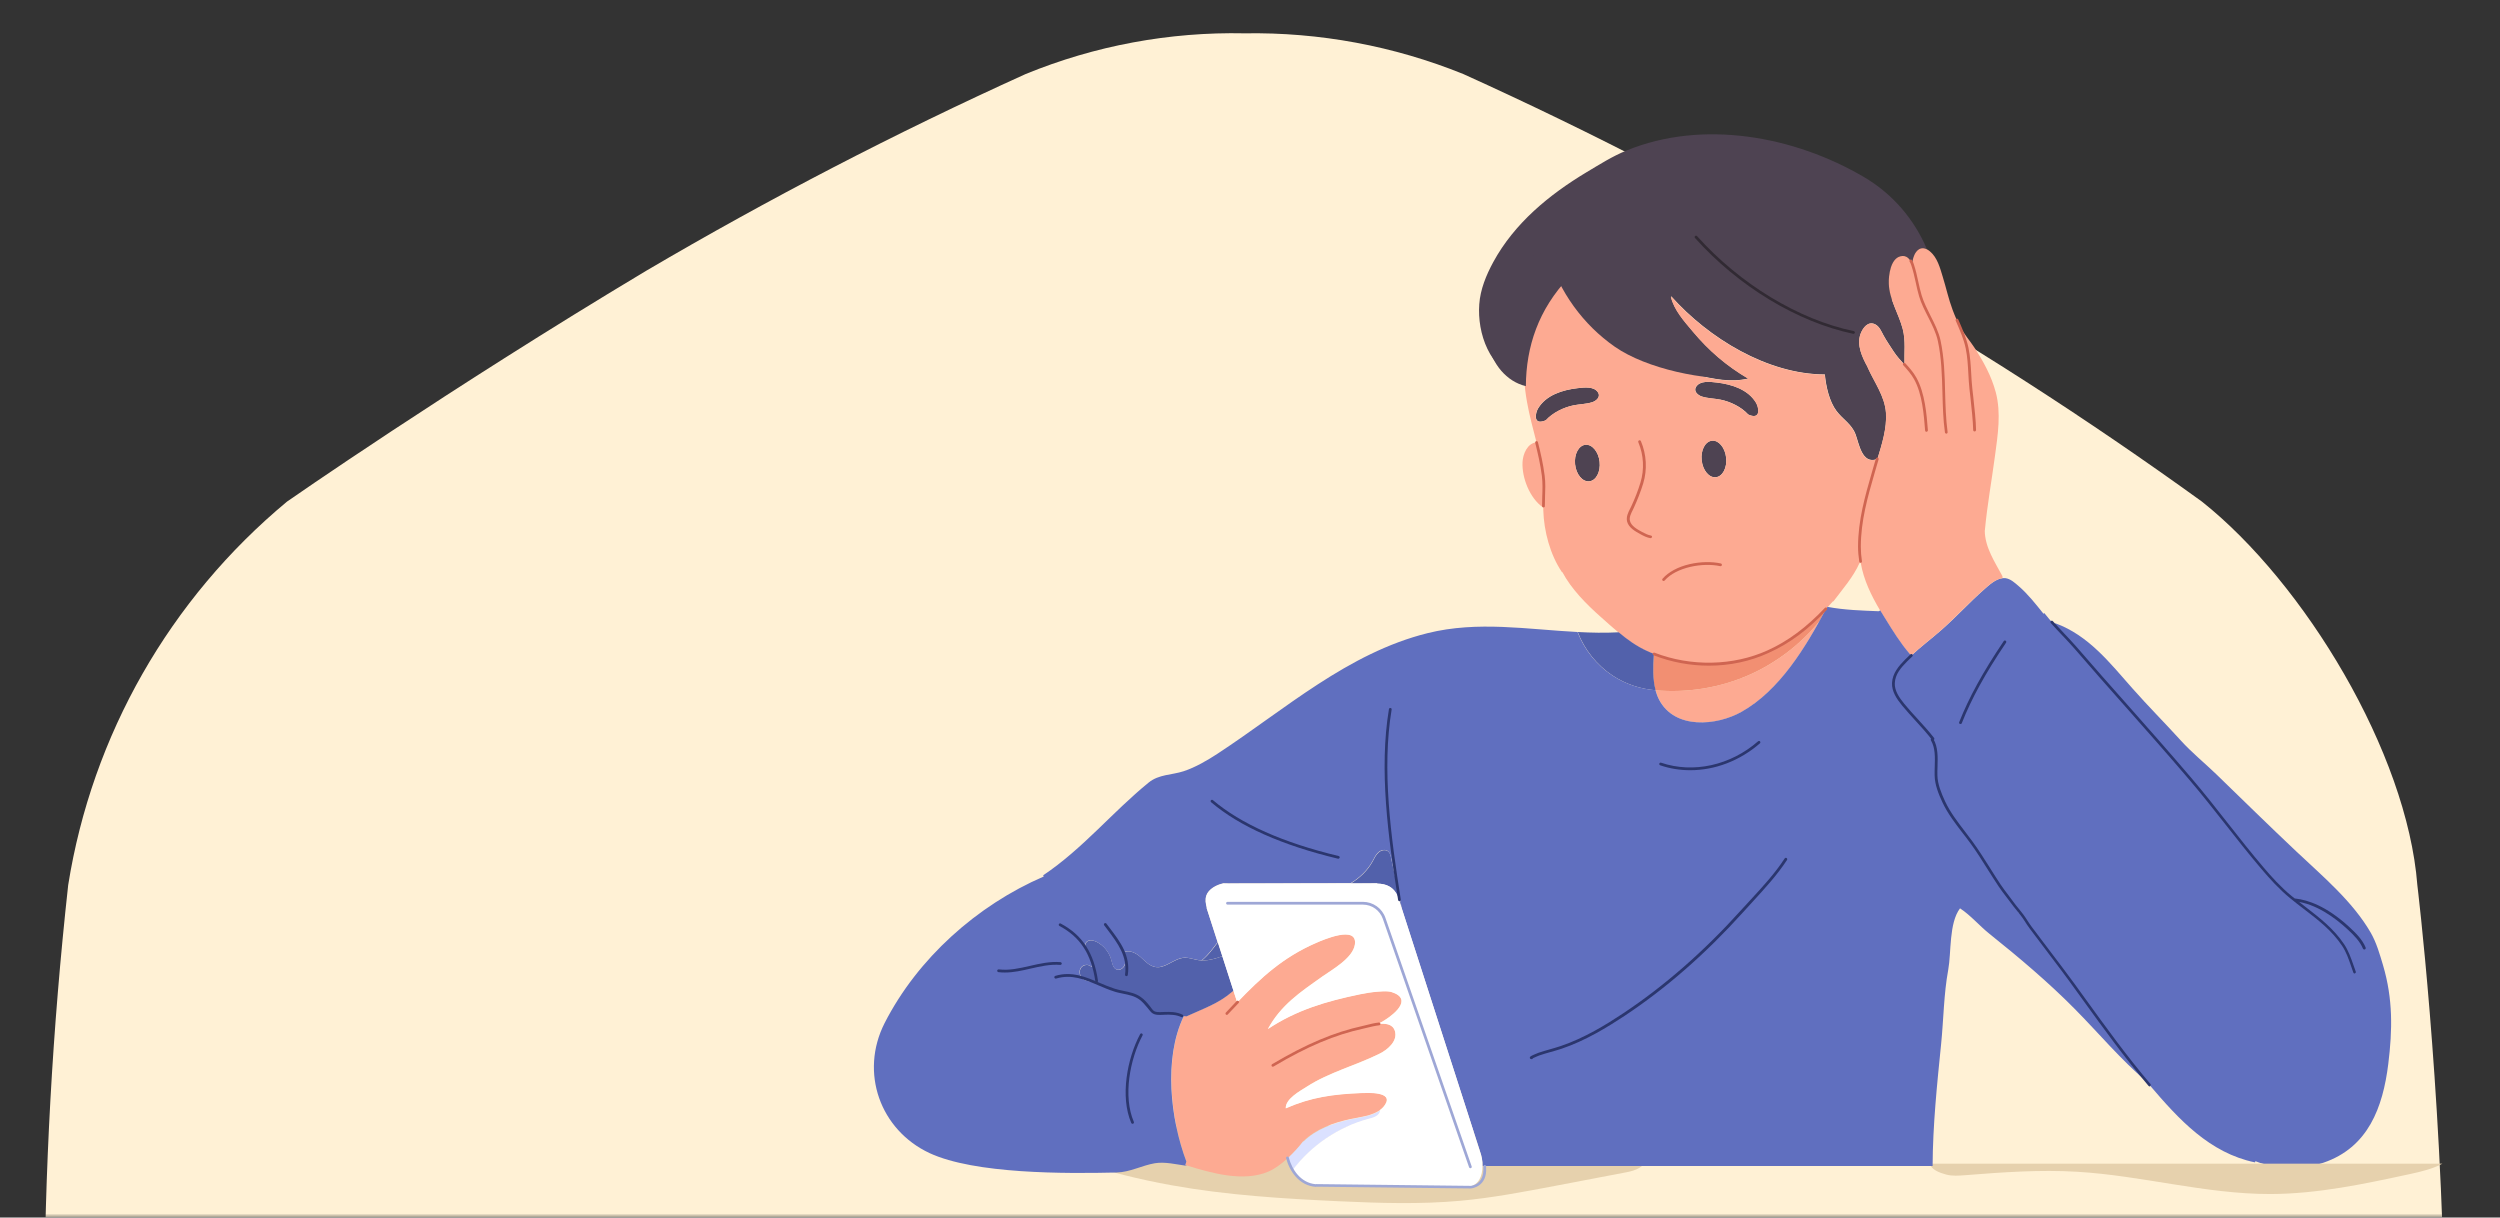 <svg width="308" height="150" viewBox="0 0 308 150" fill="none" xmlns="http://www.w3.org/2000/svg">
<rect x="0" y="0" width="308" height="150" fill="#333333" stroke="none"/>
<g clip-path="url(#clip0_103_1978)">
<mask id="mask0_103_1978" style="mask-type:alpha" maskUnits="userSpaceOnUse" x="-55" y="0" width="468" height="150">
<path d="M412.938 0H-54.513V150H412.938V0Z" fill="#F0F4F9"/>
</mask>
<g mask="url(#mask0_103_1978)">
<path d="M297.816 109.035C296.553 92.731 283.914 71.829 271.276 61.796C257.063 51.528 242.297 42.038 227.041 33.369C211.902 24.464 196.293 16.37 180.28 9.122C171.727 5.66 162.555 3.953 153.319 4.106C144.079 3.913 134.899 5.621 126.358 9.122C110.347 16.375 94.739 24.469 79.596 33.369C55.162 48 35.362 61.796 35.362 61.796C20.918 73.792 11.34 90.573 8.401 109.035C6.462 126.667 5.478 144.39 5.452 162.127C5.497 179.862 6.481 197.584 8.401 215.217C10.086 231.522 22.724 252.424 35.362 262.456C35.362 262.456 55.162 277.088 79.596 291.301C94.736 300.207 110.345 308.3 126.358 315.548C134.919 318.968 144.091 320.632 153.319 320.44C162.559 320.632 171.739 318.925 180.28 315.423C196.29 308.17 211.899 300.076 227.041 291.176C251.476 276.546 271.276 262.331 271.276 262.331C285.719 250.335 295.297 233.554 298.237 215.092C300.176 197.46 301.16 179.738 301.186 162.001C300.765 133.281 297.816 109.035 297.816 109.035Z" fill="#FFF1D5"/>
<path d="M132.842 143.161C136.597 144.361 140.42 145.321 144.3 146.018C151.125 147.252 158.063 147.675 164.99 147.996C169.954 148.223 174.931 148.384 179.883 147.938C183.797 147.584 187.677 146.841 191.535 146.11C194.513 145.538 197.48 144.978 200.459 144.406C201.464 144.213 202.708 143.767 202.753 142.739C202.81 141.584 201.326 141.093 200.174 140.967C182.816 139.081 165.332 138.396 147.883 138.648C144.128 138.704 139.974 138.956 137.292 141.584L132.842 143.161Z" fill="#E6D1AD"/>
<path d="M196.889 48.358C197.219 48.895 196.671 49.398 196.146 49.558C195.415 49.787 194.617 49.787 193.875 49.935C192.631 50.187 191.296 50.861 190.474 51.752C190.361 51.821 190.235 51.867 190.098 51.901C188.9 52.232 189.161 50.849 189.516 50.289C190.497 48.678 192.495 48.038 194.377 47.821C195.188 47.73 196.397 47.57 196.889 48.358Z" fill="#4E4352"/>
<path d="M280.414 143.686H284.111C283.644 143.72 283.187 143.744 282.708 143.756C281.954 143.767 281.179 143.767 280.414 143.686Z" fill="#916060"/>
<path d="M277.869 143.058L277.812 143.206C272.208 142.042 268.43 137.905 264.837 133.688C264.722 133.551 264.597 133.413 264.482 133.265C261.229 129.402 258.354 125.311 255.398 121.22C253.265 118.283 250.982 115.461 248.939 112.455L248.767 112.512C248.107 111.29 247.124 110.25 246.359 109.084C245.185 107.336 244.146 105.507 242.902 103.793C241.738 102.182 240.345 100.639 239.502 98.822C239.033 97.817 238.554 96.674 238.531 95.554C238.497 94.137 238.805 92.4 238.064 91.12L238.154 91.006C237.024 89.555 235.667 88.252 234.503 86.823C233.898 86.081 233.235 85.155 233.293 84.149C233.35 83.007 234.103 82.149 234.856 81.372C235.061 81.167 235.267 80.961 235.473 80.767C236.637 79.67 237.903 78.733 239.102 77.681C240.961 76.07 242.605 74.242 244.443 72.619C245.025 72.105 245.881 71.305 246.737 71.225C246.839 71.213 246.941 71.213 247.045 71.225C247.695 71.305 248.232 71.808 248.71 72.219C249.84 73.19 250.823 74.447 251.758 75.613L251.861 75.533C252.237 76.013 252.637 76.481 253.059 76.939L253.229 76.79C257.304 78.275 259.929 81.658 262.737 84.835C264.654 87.006 266.719 89.075 268.67 91.223C270.017 92.709 271.581 93.977 273.019 95.36C276.317 98.559 279.592 101.771 282.936 104.925C286.131 107.941 289.851 111.05 292.077 114.912C292.796 116.169 293.184 117.563 293.595 118.935C294.816 123.094 294.759 126.854 294.234 131.094C293.572 136.418 291.769 141.379 286.222 143.253C285.527 143.493 284.842 143.607 284.145 143.665H280.448H280.437C279.535 143.584 278.679 143.401 277.869 143.058Z" fill="#606FBF"/>
<path d="M160.539 140.613C160.036 141.275 159.363 142.03 158.632 142.692C157.88 143.389 157.046 144.007 156.271 144.338C153.178 145.664 149.252 144.521 146.194 143.584C146.148 143.572 146.09 143.55 146.034 143.538L146.171 143.092C144.185 137.79 143.363 130.328 145.863 125.163L146.16 125.197C148.237 124.237 150.142 123.62 151.854 122.111L151.968 122.077L152.425 123.483C155.334 120.443 158.063 117.929 162.125 116.158C162.969 115.792 167.305 113.884 166.918 116.375C166.655 118.032 164.134 119.437 162.913 120.295C160.151 122.249 157.8 123.826 156.202 126.763C159.705 124.431 163.357 123.346 167.568 122.477C168.288 122.329 169.019 122.214 169.748 122.157C170.193 122.123 170.627 122.089 171.072 122.134C171.346 122.157 171.631 122.26 171.882 122.374C174.062 123.403 171.106 125.425 170.182 125.917C170.034 125.997 169.896 126.077 169.748 126.145C170.65 126.031 171.552 126.123 171.837 126.957C172.27 128.225 170.935 129.334 169.943 129.814C167.021 131.265 163.757 132.088 160.996 133.87C160.197 134.385 158.358 135.356 158.405 136.533C161.531 135.15 164.281 134.785 167.74 134.647C168.458 134.625 171.699 134.442 170.65 136.076C169.771 137.448 167.74 137.561 166.336 137.87C164.27 138.327 162.079 139.081 160.55 140.613H160.539Z" fill="#FDAA92"/>
<path d="M187.768 41.319C187.677 43.17 187.643 44.919 187.768 46.69L187.301 46.724C183.512 45.513 181.983 41.056 182.245 37.491C182.37 35.662 183.101 33.891 183.969 32.291C186.581 27.491 190.861 23.983 195.483 21.206C197.093 20.246 198.644 19.252 200.391 18.544C209.805 14.681 221.069 16.773 229.64 21.812C233.178 23.892 235.826 27 237.4 30.703C236.281 30.131 235.608 31.491 235.597 32.588C235.357 31.914 234.913 31.377 234.159 31.56C232.915 31.845 232.675 33.937 232.709 34.919C232.766 36.919 233.93 38.633 234.422 40.53C234.798 41.97 234.593 43.456 234.639 44.93C234.159 44.404 233.669 43.879 233.28 43.273C232.87 42.633 232.435 42.016 232.071 41.353C231.797 40.862 231.558 40.222 231.033 39.959C230.142 39.513 229.515 40.382 229.228 41.125C228.716 42.507 229.434 44.027 230.107 45.238L230.097 45.25C230.906 47.078 232.218 48.804 232.356 50.861C232.481 52.769 231.866 54.712 231.305 56.54C231.284 56.552 231.26 56.552 231.237 56.563C229.389 57.226 229.035 54.62 228.602 53.489C228.122 52.232 227.038 51.661 226.262 50.632C225.372 49.444 224.972 47.627 224.824 46.13C217.76 46.118 210.479 41.639 205.914 36.519L205.868 36.565C206.244 38.176 207.523 39.593 208.55 40.816C210.559 43.216 212.727 45.067 215.386 46.633C213.297 47.136 211.037 46.713 209.03 46.141C202.98 44.416 198.771 39.982 195.586 34.725C194.399 32.771 193.12 30.703 192.676 28.417L192.516 28.451C192.253 29.777 192.06 31.102 191.695 32.405C190.805 35.491 189.252 38.428 187.815 41.296H187.768V41.319Z" fill="#4E4352"/>
<path d="M212.659 56.38C212.796 57.626 212.226 58.712 211.393 58.791C210.559 58.883 209.784 57.946 209.646 56.7C209.51 55.455 210.081 54.38 210.914 54.289C211.735 54.209 212.523 55.146 212.659 56.38Z" fill="#4E4352"/>
<path d="M231.296 56.552C231.843 54.723 232.471 52.769 232.346 50.872C232.208 48.815 230.896 47.09 230.086 45.261L230.097 45.25C229.424 44.039 228.705 42.519 229.218 41.136C229.492 40.393 230.131 39.525 231.022 39.97C231.558 40.245 231.798 40.873 232.061 41.364C232.426 42.027 232.87 42.656 233.27 43.284C233.658 43.89 234.149 44.416 234.628 44.941C234.582 43.467 234.788 41.982 234.412 40.542C233.921 38.645 232.756 36.919 232.7 34.931C232.664 33.948 232.904 31.857 234.149 31.571C234.902 31.388 235.347 31.925 235.586 32.6C235.597 31.503 236.272 30.143 237.389 30.714C237.515 30.783 237.652 30.863 237.778 30.977C238.679 31.731 239.01 32.999 239.341 34.085C239.763 35.445 240.061 36.839 240.562 38.176C240.836 38.919 241.178 39.65 241.486 40.382L241.556 40.347C242.012 41.216 242.696 41.982 243.233 42.804C244.363 44.541 245.344 46.324 245.88 48.335C246.553 50.872 246.132 53.558 245.789 56.117C245.378 59.203 244.82 62.266 244.533 65.362H244.522C244.546 67.454 245.767 69.236 246.702 70.985L246.714 71.236C245.858 71.316 245.002 72.116 244.419 72.63C242.571 74.242 240.927 76.07 239.079 77.693C237.88 78.744 236.614 79.692 235.45 80.778L235.289 80.607C234.115 79.247 233.167 77.704 232.22 76.173C232.025 75.853 231.832 75.544 231.638 75.224C230.53 73.35 229.606 71.453 229.241 69.339C229.127 68.699 229.071 68.025 229.071 67.339C229.082 63.843 230.052 60.757 231.01 57.443C231.114 57.146 231.205 56.849 231.296 56.552Z" fill="#FDAA92"/>
<path d="M197.07 56.883C197.208 58.129 196.637 59.214 195.804 59.294C194.97 59.386 194.182 58.449 194.046 57.203C193.921 55.958 194.479 54.883 195.313 54.792C196.146 54.712 196.934 55.649 197.07 56.883Z" fill="#4E4352"/>
<path d="M190.143 58.62C190.304 59.9 190.155 61.226 190.166 62.506H190.086C188.454 61.363 187.484 58.849 187.575 56.94C187.622 55.958 188.157 54.598 189.299 54.495C189.652 55.866 189.96 57.237 190.143 58.62Z" fill="#FDAA92"/>
<path d="M216.335 49.592C216.677 50.152 216.951 51.535 215.753 51.204C215.626 51.169 215.49 51.123 215.375 51.055C214.554 50.152 213.23 49.489 211.975 49.238C211.222 49.089 210.423 49.089 209.703 48.861C209.179 48.701 208.62 48.198 208.962 47.661C209.453 46.873 210.663 47.032 211.485 47.124C213.356 47.341 215.341 47.981 216.335 49.592Z" fill="#4E4352"/>
<path d="M211.461 47.124C210.639 47.033 209.429 46.873 208.939 47.661C208.607 48.198 209.155 48.701 209.681 48.861C210.412 49.078 211.21 49.09 211.952 49.238C213.196 49.489 214.532 50.164 215.352 51.055C215.467 51.124 215.592 51.169 215.73 51.204C216.928 51.524 216.664 50.152 216.312 49.592C215.341 47.981 213.356 47.341 211.461 47.124ZM189.299 54.506C188.876 52.838 188.42 51.192 188.123 49.501C187.952 48.541 187.838 47.604 187.77 46.69C187.644 44.907 187.678 43.17 187.77 41.319H187.793C189.231 38.45 190.782 35.514 191.673 32.428C192.049 31.125 192.243 29.8 192.495 28.474L192.654 28.44C193.098 30.714 194.366 32.794 195.564 34.748C198.747 39.993 202.959 44.438 209.008 46.164C211.028 46.747 213.287 47.158 215.364 46.655C212.705 45.09 210.537 43.239 208.528 40.839C207.501 39.616 206.222 38.199 205.846 36.588L205.893 36.542C210.457 41.662 217.738 46.141 224.802 46.153C224.951 47.661 225.35 49.467 226.24 50.655C227.017 51.695 228.1 52.255 228.58 53.512C229.002 54.632 229.367 57.237 231.215 56.586C231.239 56.575 231.262 56.575 231.284 56.563C231.192 56.86 231.101 57.157 231.022 57.454C230.075 60.769 229.094 63.865 229.081 67.351C229.081 68.036 229.139 68.711 229.253 69.35L229.081 69.385C228.351 71.053 226.97 72.63 225.864 74.104L225.83 74.07C225.613 74.31 225.395 74.561 225.167 74.802C225.076 74.893 224.985 74.996 224.893 75.087C222.85 77.236 220.602 79.052 217.83 80.309C213.447 82.287 208.278 82.332 203.814 80.607C203.506 80.492 203.211 80.367 202.914 80.23C201.601 79.635 200.471 78.824 199.399 77.921C198.656 77.304 197.938 76.653 197.207 76.001C195.449 74.447 193.589 72.573 192.482 70.482L192.437 70.493C190.976 68.345 190.212 65.454 190.132 62.848C190.132 62.734 190.132 62.62 190.132 62.505C190.132 61.214 190.28 59.889 190.108 58.62C189.961 57.237 189.652 55.866 189.299 54.506ZM190.463 51.752C191.284 50.849 192.608 50.187 193.863 49.935C194.617 49.787 195.415 49.787 196.135 49.558C196.659 49.398 197.218 48.895 196.876 48.358C196.386 47.57 195.175 47.73 194.355 47.821C192.459 48.038 190.474 48.678 189.492 50.289C189.15 50.861 188.876 52.232 190.074 51.901C190.223 51.866 190.348 51.821 190.463 51.752ZM211.393 58.803C212.226 58.711 212.797 57.626 212.659 56.392C212.534 55.146 211.746 54.209 210.913 54.3C210.081 54.392 209.51 55.477 209.647 56.712C209.773 57.957 210.559 58.894 211.393 58.803ZM195.804 59.306C196.636 59.214 197.207 58.14 197.07 56.895C196.933 55.649 196.146 54.712 195.324 54.803C194.491 54.895 193.92 55.98 194.058 57.214C194.183 58.46 194.971 59.397 195.804 59.306Z" fill="#FDAA92"/>
<path d="M153.275 114.351C153.59 113.901 153.42 113.237 152.894 112.867C152.366 112.498 151.685 112.562 151.37 113.011C151.055 113.461 151.225 114.125 151.751 114.495C152.279 114.865 152.96 114.8 153.275 114.351Z" fill="#280000"/>
<path d="M155.016 113.769C155.05 113.975 154.902 114.135 154.697 114.135C154.48 114.135 154.285 113.975 154.251 113.769C154.217 113.564 154.365 113.404 154.571 113.404C154.776 113.404 154.994 113.564 155.016 113.769Z" fill="#A5ABC9"/>
<path d="M215.592 83.109C211.963 84.732 207.923 85.395 203.963 85.041C204.077 85.441 204.214 85.841 204.409 86.206C206.337 89.92 211.518 89.429 214.577 87.703C218.799 85.326 221.812 80.778 224.174 76.504C221.88 79.327 218.924 81.624 215.592 83.109Z" fill="#FDAA92"/>
<path d="M215.592 83.109C218.913 81.624 221.88 79.338 224.174 76.504C224.437 76.036 224.688 75.556 224.939 75.099L224.904 75.064C222.862 77.213 220.614 79.03 217.841 80.287C213.458 82.264 208.289 82.309 203.827 80.584L203.736 80.755C203.655 82.15 203.587 83.658 203.952 85.041C207.924 85.395 211.975 84.732 215.592 83.109Z" fill="#F28F72"/>
<path d="M198.679 83.235C200.255 84.275 202.092 84.892 203.974 85.041C203.598 83.658 203.666 82.149 203.746 80.755L203.838 80.584C203.53 80.469 203.233 80.344 202.936 80.207C201.623 79.612 200.493 78.801 199.421 77.898C197.732 77.99 196.055 77.956 194.377 77.864C195.21 80.047 196.739 81.955 198.679 83.235Z" fill="#5261AB"/>
<path d="M190.735 31.354C192.094 35.925 195.038 40.005 198.952 42.724C202.867 45.444 210.067 46.941 214.815 46.598L198.758 35.205L196.179 28.257L192.789 25.914L190.735 31.354Z" fill="#4E4352"/>
<path d="M193.292 34.165C189.527 38.142 188.021 42.69 187.987 47.57C185.6 47.021 183.831 44.804 183.364 42.404C182.897 40.005 183.604 37.491 184.825 35.377C185.761 33.754 187.061 32.268 188.796 31.56C190.52 30.851 192.723 31.08 193.978 32.462L193.292 34.165Z" fill="#4E4352"/>
<path d="M237.742 143.367H300.897C299.722 143.996 298.319 144.338 296.994 144.625C291.289 145.859 285.537 147.093 279.694 147.104C271.705 147.115 263.876 144.829 255.899 144.361C251.312 144.087 246.701 144.419 242.113 144.784C241.326 144.841 240.516 144.91 239.762 144.704C239.01 144.498 237.948 144.132 237.742 143.367Z" fill="#E6D1AD"/>
<path d="M147.678 118.295C147.096 118.215 146.525 117.963 145.932 117.998C144.654 118.055 143.603 119.357 142.348 119.14C141.596 119.015 141.048 118.375 140.477 117.872C139.895 117.369 139.05 116.969 138.4 117.369C138.559 117.815 138.719 118.295 138.617 118.752C138.514 119.209 138.024 119.62 137.578 119.449C137.133 119.278 137.041 118.706 136.916 118.249C136.654 117.301 135.981 116.466 135.09 116.032C134.714 115.849 134.223 115.746 133.904 116.032C133.482 116.421 133.755 117.118 134.087 117.575C134.416 118.043 134.782 118.649 134.474 119.129C134.155 118.763 133.505 118.821 133.208 119.209C132.921 119.598 133.002 120.192 133.344 120.535C133.8 120.992 134.565 120.889 135.136 121.106C135.866 121.38 136.574 121.734 137.315 121.974C138.354 122.306 139.541 122.317 140.466 122.957C140.876 123.243 141.207 123.631 141.515 124.02C141.664 124.203 141.8 124.409 141.972 124.58C142.166 124.774 142.348 124.809 142.611 124.843C142.919 124.877 143.238 124.843 143.547 124.831C143.877 124.82 144.208 124.82 144.54 124.854C144.916 124.9 145.293 124.98 145.635 125.151C145.703 125.186 145.772 125.22 145.841 125.254C145.852 125.231 145.863 125.208 145.875 125.186L146.172 125.22C148.249 124.26 150.154 123.643 151.866 122.134L151.981 122.1L150.6 117.803C149.641 118.135 148.67 118.443 147.678 118.295Z" fill="#5261AB"/>
<path d="M148.078 118.329C148.933 118.352 149.768 118.089 150.6 117.803L150.052 116.089C149.619 116.661 149.197 117.22 148.706 117.746C148.5 117.952 148.294 118.146 148.078 118.329Z" fill="#5261AB"/>
<path d="M171.026 104.902C170.696 104.616 170.159 104.742 169.828 105.039C169.497 105.336 169.327 105.747 169.11 106.136C168.471 107.29 167.534 108.159 166.416 108.844L169.669 108.833V108.867C172.088 108.901 172.293 110.718 172.635 111.735C172.635 111.747 172.635 111.747 172.646 111.758L172.761 112.124C172.304 109.976 171.848 107.839 171.38 105.69C171.334 105.393 171.255 105.085 171.026 104.902Z" fill="#5261AB"/>
<path d="M255.387 121.209C253.253 118.272 250.97 115.449 248.927 112.444L248.755 112.501C248.094 111.278 247.113 110.238 246.347 109.073C245.172 107.324 244.134 105.496 242.89 103.782C241.726 102.17 240.333 100.628 239.489 98.811C239.021 97.805 238.542 96.662 238.519 95.543C238.485 94.125 238.793 92.388 238.052 91.109L238.143 90.994C237.013 89.543 235.654 88.24 234.491 86.812C233.885 86.069 233.224 85.143 233.28 84.138C233.338 82.995 234.091 82.138 234.845 81.361C235.049 81.155 235.255 80.95 235.461 80.755L235.301 80.584C234.125 79.224 233.178 77.681 232.231 76.15C232.037 75.83 231.843 75.521 231.649 75.201L231.466 75.304C229.4 75.224 227.198 75.156 225.167 74.767C225.076 74.859 224.985 74.961 224.893 75.053L224.928 75.087C222.462 79.727 219.255 85.052 214.565 87.692C211.506 89.417 206.325 89.909 204.396 86.195C204.203 85.818 204.065 85.429 203.951 85.029C202.069 84.881 200.232 84.263 198.656 83.224C196.716 81.944 195.186 80.035 194.354 77.864C188.191 77.544 182.062 76.47 175.889 78.001C166.052 80.447 158.326 87.395 150.017 92.846C148.74 93.68 147.279 94.537 145.818 95.017C144.346 95.497 142.782 95.382 141.515 96.411C136.996 100.091 133.412 104.559 128.517 107.839L128.585 107.987C120.357 111.541 113.053 118.078 108.99 126.031C105.887 132.133 108.431 139.219 114.526 142.064C120.094 144.646 131.21 144.601 137.578 144.453C139.233 144.406 140.683 143.584 142.28 143.31C143.535 143.104 144.928 143.459 146.172 143.629L146.183 143.595C146.137 143.584 146.081 143.561 146.024 143.55L146.16 143.104C144.174 137.824 143.353 130.408 145.818 125.243C145.75 125.208 145.68 125.174 145.612 125.14C145.27 124.98 144.894 124.888 144.516 124.843C144.185 124.808 143.855 124.808 143.524 124.82C143.216 124.831 142.896 124.866 142.588 124.831C142.325 124.797 142.144 124.751 141.949 124.568C141.778 124.397 141.641 124.191 141.492 124.009C141.173 123.62 140.853 123.243 140.443 122.946C139.519 122.294 138.343 122.294 137.293 121.963C136.54 121.723 135.843 121.38 135.113 121.094C134.543 120.877 133.79 120.98 133.322 120.523C132.979 120.18 132.887 119.586 133.184 119.197C133.469 118.809 134.132 118.74 134.452 119.117C134.76 118.638 134.395 118.032 134.063 117.563C133.732 117.095 133.458 116.398 133.881 116.021C134.189 115.735 134.69 115.838 135.068 116.021C135.946 116.455 136.631 117.289 136.894 118.238C137.019 118.695 137.111 119.266 137.555 119.437C138.001 119.609 138.491 119.197 138.594 118.74C138.697 118.283 138.536 117.803 138.377 117.358C139.027 116.958 139.883 117.358 140.454 117.86C141.036 118.363 141.573 119.003 142.326 119.129C143.581 119.346 144.642 118.043 145.909 117.986C146.502 117.963 147.073 118.203 147.655 118.283C147.793 118.306 147.918 118.318 148.043 118.318C148.26 118.135 148.477 117.94 148.659 117.735C149.15 117.22 149.572 116.649 150.006 116.078L148.636 111.827L148.67 111.815C148.534 111.324 148.443 110.821 148.614 110.318C148.887 109.53 149.857 108.993 150.713 108.821L151.295 108.833L166.394 108.81C167.501 108.136 168.448 107.256 169.087 106.102C169.304 105.713 169.475 105.302 169.806 105.004C170.138 104.707 170.673 104.593 171.004 104.867C171.233 105.062 171.301 105.37 171.37 105.656C171.826 107.804 172.283 109.941 172.75 112.09L182.325 141.824H182.315C182.508 142.35 182.657 143 182.657 143.652H238.097C238.12 138.635 238.644 133.596 239.147 128.614C239.455 125.563 239.466 122.489 240.025 119.46C240.413 117.346 240.095 113.735 241.475 111.907C242.787 112.764 243.883 114.078 245.104 115.049C248.744 117.963 252.327 120.98 255.604 124.294C258.524 127.243 261.276 130.545 264.447 133.231C261.229 129.391 258.354 125.3 255.387 121.209Z" fill="#606FBF"/>
<path d="M168.654 137.847C169.053 137.745 169.475 137.641 169.783 137.367C169.955 137.208 170.068 136.979 170.091 136.751C169.076 137.527 167.524 137.654 166.383 137.905C164.317 138.361 162.126 139.116 160.597 140.647L160.552 140.613C160.049 141.276 159.375 142.03 158.645 142.692C158.783 143.219 158.999 143.733 159.273 144.19C161.578 141.116 164.933 138.841 168.654 137.847Z" fill="#DBE1FF"/>
<path d="M182.338 141.847L172.648 111.747C172.648 111.735 172.648 111.735 172.637 111.724C172.295 110.707 172.089 108.89 169.67 108.856V108.821L151.318 108.856L150.737 108.844C149.881 109.027 148.899 109.553 148.638 110.341C148.466 110.844 148.557 111.347 148.694 111.838L148.66 111.85L151.97 122.1L152.426 123.506C155.336 120.466 158.063 117.952 162.127 116.181C162.971 115.815 167.307 113.906 166.92 116.398C166.657 118.055 164.135 119.46 162.913 120.317C160.152 122.271 157.801 123.848 156.203 126.785C159.707 124.454 163.359 123.368 167.57 122.5C168.288 122.351 169.019 122.237 169.749 122.18C170.195 122.146 170.628 122.111 171.074 122.157C171.348 122.18 171.633 122.283 171.884 122.397C174.064 123.426 171.108 125.448 170.184 125.94C170.036 126.02 169.898 126.1 169.749 126.168C170.652 126.054 171.552 126.145 171.839 126.98C172.272 128.248 170.936 129.357 169.944 129.836C167.022 131.288 163.758 132.111 160.997 133.893C160.197 134.407 158.36 135.379 158.407 136.556C161.533 135.173 164.283 134.807 167.741 134.67C168.46 134.647 171.701 134.465 170.652 136.099C170.492 136.35 170.286 136.567 170.046 136.739C170.023 136.968 169.91 137.195 169.738 137.356C169.43 137.63 169.008 137.733 168.609 137.836C164.888 138.83 161.533 141.104 159.228 144.179C159.844 145.195 160.802 145.95 162.058 146.041L162.081 146.018L180.934 146.235C182.223 145.984 182.646 144.841 182.634 143.652C182.68 143.036 182.531 142.373 182.338 141.847Z" fill="white"/>
<path d="M229.23 69.328C229.151 69.328 229.071 69.271 229.06 69.179C228.968 68.573 228.911 67.945 228.911 67.339C228.922 64.082 229.755 61.191 230.634 58.129C230.703 57.889 230.771 57.637 230.85 57.386C230.931 57.089 231.022 56.792 231.113 56.495C231.137 56.403 231.239 56.358 231.33 56.38C231.421 56.403 231.468 56.506 231.445 56.597C231.353 56.895 231.262 57.192 231.182 57.489C231.113 57.74 231.045 57.98 230.965 58.232C230.086 61.271 229.264 64.14 229.253 67.351C229.253 67.945 229.3 68.551 229.391 69.145C229.402 69.236 229.345 69.328 229.253 69.339C229.253 69.328 229.242 69.328 229.23 69.328Z" fill="#CF6551"/>
<path d="M237.344 53.203C237.253 53.203 237.185 53.135 237.174 53.044C237.013 51.044 236.83 48.541 235.804 46.701C235.461 46.096 235.027 45.593 234.479 44.987C234.411 44.919 234.422 44.804 234.492 44.747C234.56 44.679 234.674 44.69 234.732 44.758C235.176 45.239 235.724 45.844 236.1 46.53C237.162 48.438 237.367 51.078 237.516 53.009C237.527 53.101 237.446 53.181 237.356 53.192C237.344 53.203 237.344 53.203 237.344 53.203Z" fill="#CF6551"/>
<path d="M239.785 53.421C239.706 53.421 239.626 53.364 239.615 53.272C239.386 51.649 239.352 49.97 239.307 48.347C239.249 46.256 239.192 44.084 238.747 42.027C238.519 40.965 238.016 39.993 237.538 39.045C237.126 38.233 236.693 37.399 236.43 36.496C236.259 35.925 236.134 35.331 236.009 34.759C235.86 34.074 235.701 33.365 235.472 32.691C235.414 32.52 235.346 32.36 235.266 32.234C235.221 32.154 235.244 32.051 235.323 31.994C235.404 31.948 235.506 31.971 235.563 32.051C235.654 32.2 235.735 32.383 235.792 32.577C236.02 33.262 236.179 33.982 236.328 34.679C236.453 35.239 236.578 35.834 236.75 36.394C237.013 37.262 237.434 38.085 237.833 38.885C238.325 39.856 238.838 40.85 239.078 41.959C239.523 44.05 239.592 46.233 239.638 48.347C239.683 49.958 239.729 51.627 239.946 53.238C239.957 53.329 239.889 53.421 239.797 53.432C239.797 53.421 239.785 53.421 239.785 53.421Z" fill="#CF6551"/>
<path d="M243.267 53.158C243.176 53.158 243.096 53.078 243.096 52.986C243.074 51.901 242.902 50.335 242.754 48.941C242.72 48.587 242.675 48.244 242.639 47.935C242.571 47.318 242.537 46.69 242.503 46.084C242.446 45.033 242.388 43.936 242.172 42.907C241.944 41.81 241.488 40.77 241.053 39.753L240.94 39.502C240.906 39.41 240.94 39.319 241.031 39.273C241.122 39.239 241.214 39.273 241.259 39.365L241.373 39.616C241.819 40.645 242.275 41.707 242.514 42.839C242.73 43.901 242.8 45.01 242.857 46.073C242.891 46.678 242.925 47.307 242.994 47.901C243.028 48.21 243.062 48.552 243.108 48.907C243.257 50.301 243.439 51.878 243.45 52.975C243.439 53.078 243.37 53.158 243.267 53.158Z" fill="#CF6551"/>
<path d="M238.142 91.189C238.097 91.189 238.039 91.166 238.005 91.12C237.388 90.332 236.704 89.566 236.03 88.835C235.472 88.218 234.89 87.589 234.353 86.938C233.669 86.103 233.051 85.189 233.098 84.138C233.155 82.938 233.93 82.047 234.718 81.247C234.924 81.041 235.128 80.835 235.368 80.618C235.438 80.55 235.551 80.561 235.608 80.629C235.676 80.698 235.665 80.812 235.597 80.87C235.368 81.087 235.164 81.281 234.958 81.487C234.181 82.275 233.486 83.075 233.44 84.161C233.395 85.086 233.977 85.943 234.616 86.721C235.141 87.361 235.722 88 236.281 88.606C236.954 89.349 237.662 90.115 238.279 90.914C238.335 90.994 238.324 91.097 238.244 91.154C238.222 91.177 238.188 91.189 238.142 91.189Z" fill="#2B366E"/>
<path d="M241.531 89.2C241.509 89.2 241.486 89.2 241.463 89.189C241.371 89.155 241.337 89.052 241.371 88.972C242.592 85.898 244.281 82.812 246.861 78.984C246.918 78.904 247.02 78.881 247.101 78.938C247.18 78.996 247.203 79.098 247.146 79.178C244.578 82.984 242.9 86.046 241.692 89.097C241.668 89.166 241.6 89.2 241.531 89.2Z" fill="#2B366E"/>
<path d="M264.835 133.848C264.789 133.848 264.744 133.825 264.71 133.791C261.799 130.374 259.14 126.694 256.572 123.14C256.139 122.534 255.693 121.929 255.249 121.312C255.146 121.163 255.032 121.015 254.929 120.866C254.211 119.883 253.457 118.889 252.727 117.929C252.236 117.289 251.734 116.626 251.244 115.964C251.083 115.746 250.913 115.529 250.752 115.312C250.297 114.718 249.828 114.112 249.428 113.461C249.144 113.004 248.789 112.57 248.458 112.158C248.231 111.884 248.002 111.598 247.785 111.301C247.591 111.027 247.386 110.764 247.18 110.501C246.85 110.078 246.519 109.633 246.211 109.176C245.754 108.49 245.309 107.781 244.875 107.096C244.202 106.033 243.516 104.925 242.752 103.885C242.444 103.462 242.125 103.039 241.805 102.639C240.904 101.462 239.968 100.251 239.328 98.891C238.827 97.828 238.37 96.685 238.347 95.554C238.336 95.211 238.347 94.857 238.358 94.48C238.394 93.326 238.439 92.137 237.891 91.212C237.846 91.132 237.868 91.029 237.948 90.972C238.028 90.926 238.131 90.949 238.188 91.029C238.781 92.046 238.736 93.28 238.702 94.48C238.689 94.845 238.678 95.2 238.689 95.531C238.712 96.594 239.158 97.702 239.637 98.731C240.254 100.056 241.178 101.256 242.068 102.422C242.387 102.833 242.707 103.256 243.015 103.679C243.78 104.73 244.476 105.839 245.149 106.902C245.572 107.587 246.016 108.284 246.472 108.97C246.77 109.416 247.112 109.861 247.432 110.284C247.636 110.547 247.842 110.821 248.037 111.095C248.241 111.381 248.47 111.667 248.698 111.941C249.04 112.364 249.394 112.798 249.691 113.278C250.079 113.907 250.547 114.512 250.992 115.095C251.163 115.312 251.323 115.529 251.482 115.746C251.974 116.398 252.476 117.061 252.966 117.712C253.697 118.672 254.45 119.666 255.169 120.649C255.283 120.797 255.385 120.946 255.5 121.095C255.946 121.7 256.379 122.306 256.823 122.923C259.392 126.477 262.039 130.145 264.937 133.551C264.995 133.619 264.995 133.733 264.914 133.791C264.914 133.836 264.869 133.848 264.835 133.848Z" fill="#2B366E"/>
<path d="M290.091 119.94C290.023 119.94 289.955 119.895 289.932 119.826C289.828 119.552 289.737 119.278 289.646 119.003C289.338 118.112 289.053 117.278 288.539 116.512C287.273 114.626 285.595 113.335 283.814 111.975C283.266 111.553 282.708 111.13 282.16 110.673C280.779 109.541 279.592 108.216 278.611 107.062C277.082 105.267 275.598 103.382 274.172 101.565C272.733 99.736 271.238 97.839 269.698 96.034C267.107 92.994 264.414 89.954 261.813 87.018C259.77 84.709 257.657 82.332 255.616 79.955C255.102 79.373 254.565 78.79 254.029 78.23C253.573 77.75 253.104 77.258 252.66 76.756C252.603 76.687 252.603 76.573 252.671 76.516C252.739 76.447 252.853 76.459 252.911 76.527C253.356 77.03 253.824 77.521 254.268 78.001C254.794 78.561 255.353 79.144 255.867 79.738C257.909 82.104 260.02 84.492 262.063 86.789C264.665 89.726 267.358 92.777 269.949 95.817C271.49 97.622 272.985 99.519 274.423 101.359C275.848 103.176 277.333 105.062 278.851 106.844C279.821 107.987 280.996 109.301 282.355 110.41C282.902 110.855 283.461 111.29 283.997 111.701C285.789 113.084 287.49 114.387 288.79 116.318C289.327 117.118 289.635 118.021 289.943 118.889C290.034 119.152 290.125 119.437 290.229 119.7C290.263 119.792 290.217 119.883 290.125 119.917C290.125 119.94 290.102 119.94 290.091 119.94Z" fill="#2B366E"/>
<path d="M291.279 116.98C291.209 116.98 291.141 116.935 291.118 116.878C290.742 115.952 289.988 115.209 289.189 114.467C287.671 113.061 285.32 111.335 282.787 111.05C282.695 111.038 282.627 110.958 282.64 110.855C282.651 110.764 282.731 110.695 282.833 110.707C284.282 110.867 286.599 111.598 289.429 114.204C290.228 114.946 291.05 115.746 291.449 116.741C291.483 116.832 291.438 116.923 291.358 116.969C291.324 116.98 291.3 116.98 291.279 116.98Z" fill="#2B366E"/>
<path d="M208.242 94.891C206.987 94.891 205.732 94.697 204.534 94.285C204.443 94.251 204.397 94.16 204.431 94.068C204.466 93.977 204.557 93.931 204.649 93.965C208.608 95.314 213.196 94.297 216.597 91.326C216.665 91.269 216.779 91.269 216.836 91.337C216.894 91.406 216.894 91.52 216.824 91.577C214.348 93.737 211.279 94.891 208.242 94.891Z" fill="#2B366E"/>
<path d="M172.419 111.027C172.339 111.027 172.259 110.97 172.247 110.878C171.004 103.05 169.885 94.788 171.117 87.36C171.13 87.269 171.221 87.2 171.312 87.223C171.404 87.235 171.472 87.326 171.449 87.418C170.227 94.8 171.346 103.027 172.578 110.821C172.591 110.913 172.533 111.004 172.442 111.015C172.442 111.027 172.43 111.027 172.419 111.027Z" fill="#2B366E"/>
<path d="M164.876 105.793C164.865 105.793 164.854 105.793 164.842 105.793C157.972 104.147 152.699 101.805 149.207 98.834C149.139 98.776 149.127 98.662 149.184 98.594C149.242 98.525 149.356 98.514 149.424 98.571C152.882 101.508 158.097 103.827 164.922 105.462C165.014 105.484 165.071 105.576 165.048 105.667C165.025 105.736 164.956 105.793 164.876 105.793Z" fill="#2B366E"/>
<path d="M188.682 130.488C188.522 130.488 188.488 130.385 188.477 130.351C188.442 130.179 188.58 130.111 189.025 129.916C189.253 129.814 189.493 129.722 189.516 129.711C189.983 129.551 190.451 129.414 190.907 129.288C191.353 129.162 191.82 129.025 192.266 128.877C195.187 127.894 197.892 126.225 199.924 124.877C205.013 121.506 209.92 117.22 214.497 112.135C214.885 111.701 215.295 111.255 215.695 110.833C217.168 109.233 218.697 107.576 219.872 105.759C219.929 105.679 220.031 105.656 220.112 105.713C220.192 105.77 220.214 105.873 220.158 105.953C218.959 107.793 217.429 109.45 215.947 111.073C215.546 111.495 215.147 111.941 214.76 112.375C210.16 117.483 205.229 121.792 200.117 125.174C198.075 126.523 195.335 128.214 192.379 129.208C191.924 129.357 191.455 129.494 190.999 129.619C190.542 129.745 190.075 129.882 189.618 130.042C189.527 130.076 189.059 130.271 188.854 130.374C188.83 130.442 188.785 130.488 188.716 130.488C188.705 130.488 188.694 130.488 188.682 130.488Z" fill="#2B366E"/>
<path d="M156.819 131.425C156.761 131.425 156.706 131.391 156.67 131.345C156.625 131.265 156.648 131.162 156.727 131.105C160.928 128.614 164.374 127.163 167.878 126.397C168.014 126.363 168.174 126.328 168.346 126.283C168.791 126.168 169.338 126.031 169.875 125.974C169.966 125.963 170.057 126.031 170.068 126.123C170.08 126.214 170.012 126.305 169.921 126.317C169.407 126.374 168.87 126.511 168.437 126.614C168.265 126.66 168.095 126.705 167.957 126.728C164.489 127.482 161.076 128.911 156.91 131.391C156.876 131.414 156.853 131.425 156.819 131.425Z" fill="#CF6551"/>
<path d="M151.148 125.037C151.102 125.037 151.068 125.026 151.034 124.991C150.965 124.923 150.965 124.82 151.023 124.751C151.422 124.317 151.9 123.826 152.357 123.334C152.426 123.266 152.529 123.266 152.597 123.334C152.665 123.403 152.665 123.506 152.597 123.574C152.14 124.054 151.662 124.557 151.261 124.98C151.239 125.014 151.193 125.037 151.148 125.037Z" fill="#CF6551"/>
<path d="M123.803 119.815C123.541 119.815 123.267 119.803 123.004 119.769C122.913 119.757 122.845 119.666 122.856 119.575C122.868 119.483 122.959 119.415 123.051 119.426C124.317 119.586 125.561 119.3 126.873 119.003C128.094 118.718 129.362 118.432 130.651 118.535C130.742 118.546 130.81 118.626 130.81 118.718C130.8 118.809 130.719 118.878 130.628 118.878C129.396 118.775 128.152 119.06 126.954 119.335C125.926 119.575 124.864 119.815 123.803 119.815Z" fill="#2B366E"/>
<path d="M145.624 125.323C145.601 125.323 145.579 125.323 145.556 125.311C145.259 125.174 144.905 125.071 144.518 125.037C144.186 125.003 143.844 125.003 143.547 125.014C143.456 125.014 143.365 125.026 143.273 125.026C143.046 125.037 142.817 125.049 142.577 125.026C142.315 124.991 142.075 124.946 141.836 124.717C141.71 124.591 141.607 124.454 141.504 124.329C141.459 124.26 141.413 124.203 141.356 124.146C141.071 123.803 140.74 123.403 140.34 123.117C139.759 122.706 139.073 122.569 138.355 122.42C137.99 122.34 137.601 122.272 137.248 122.146C136.597 121.94 135.958 121.666 135.342 121.403C133.641 120.672 132.033 119.986 130.115 120.558C130.024 120.58 129.933 120.535 129.898 120.443C129.875 120.352 129.922 120.26 130.013 120.226C132.044 119.62 133.778 120.363 135.467 121.083C136.072 121.346 136.711 121.609 137.35 121.815C137.693 121.929 138.07 121.997 138.423 122.077C139.153 122.226 139.907 122.374 140.546 122.832C140.991 123.14 141.345 123.563 141.63 123.917C141.687 123.986 141.733 124.043 141.778 124.111C141.87 124.237 141.961 124.363 142.063 124.466C142.212 124.614 142.349 124.649 142.6 124.683C142.806 124.706 143.023 124.694 143.228 124.683C143.32 124.683 143.41 124.671 143.513 124.671C143.81 124.66 144.163 124.66 144.528 124.694C144.962 124.74 145.35 124.843 145.681 125.003C145.762 125.049 145.807 125.151 145.762 125.231C145.75 125.289 145.692 125.323 145.624 125.323Z" fill="#2B366E"/>
<path d="M139.53 138.453C139.462 138.453 139.404 138.419 139.37 138.35C137.977 135.105 138.867 130.385 140.466 127.403C140.511 127.322 140.613 127.288 140.694 127.334C140.774 127.38 140.808 127.482 140.762 127.562C139.209 130.476 138.332 135.07 139.689 138.213C139.723 138.304 139.689 138.395 139.598 138.442C139.575 138.453 139.553 138.453 139.53 138.453Z" fill="#2B366E"/>
<path d="M135.113 121.026C135.033 121.026 134.952 120.969 134.941 120.877C134.451 117.541 133.092 115.449 130.524 114.078C130.445 114.032 130.41 113.929 130.456 113.849C130.501 113.769 130.605 113.735 130.684 113.781C133.355 115.209 134.77 117.38 135.272 120.832C135.283 120.923 135.226 121.014 135.124 121.026C135.124 121.026 135.124 121.026 135.113 121.026Z" fill="#2B366E"/>
<path d="M138.776 120.26C138.764 120.26 138.764 120.26 138.753 120.26C138.662 120.249 138.594 120.158 138.605 120.066C138.925 117.826 137.715 116.226 136.436 114.524C136.3 114.352 136.175 114.169 136.037 113.998C135.98 113.918 135.992 113.815 136.071 113.758C136.151 113.701 136.254 113.712 136.311 113.792C136.436 113.964 136.574 114.147 136.71 114.318C138.035 116.066 139.29 117.723 138.947 120.112C138.936 120.192 138.868 120.26 138.776 120.26Z" fill="#2B366E"/>
<path d="M204.957 71.579C204.921 71.579 204.876 71.567 204.842 71.533C204.774 71.476 204.762 71.362 204.83 71.293C205.55 70.471 206.737 69.831 208.174 69.499C209.476 69.202 210.88 69.168 212.009 69.419C212.101 69.442 212.157 69.533 212.135 69.625C212.112 69.716 212.02 69.773 211.929 69.751C209.772 69.282 206.508 69.876 205.082 71.522C205.048 71.556 205.002 71.579 204.957 71.579Z" fill="#CF6551"/>
<path d="M190.154 62.517C190.062 62.517 189.983 62.437 189.983 62.346C189.983 61.968 189.994 61.58 190.005 61.203C190.041 60.357 190.062 59.477 189.96 58.632C189.778 57.215 189.457 55.832 189.138 54.552C189.115 54.461 189.173 54.369 189.264 54.346C189.355 54.323 189.446 54.38 189.47 54.472C189.801 55.763 190.12 57.157 190.302 58.597C190.417 59.466 190.383 60.357 190.349 61.214C190.336 61.58 190.325 61.968 190.325 62.346C190.325 62.448 190.257 62.517 190.154 62.517Z" fill="#CF6551"/>
<path d="M210.536 82.012C208.243 82.012 205.926 81.59 203.723 80.732C203.632 80.698 203.587 80.595 203.621 80.515C203.655 80.424 203.758 80.378 203.838 80.412C208.323 82.149 213.526 82.047 217.761 80.127C220.283 78.984 222.531 77.316 224.824 74.893C224.894 74.824 224.996 74.824 225.064 74.882C225.132 74.95 225.132 75.053 225.076 75.121C222.747 77.59 220.466 79.281 217.897 80.435C215.616 81.487 213.093 82.012 210.536 82.012Z" fill="#CF6551"/>
<path d="M203.347 66.299C203.335 66.299 203.324 66.299 203.313 66.299C202.857 66.219 202.445 66.002 202.092 65.808C201.487 65.477 200.654 65.019 200.459 64.254C200.323 63.682 200.585 63.145 200.825 62.677C200.871 62.585 200.916 62.494 200.962 62.403C201.419 61.431 201.806 60.437 202.103 59.454C202.604 57.831 202.502 56.06 201.84 54.483C201.806 54.392 201.84 54.3 201.931 54.255C202.023 54.221 202.114 54.255 202.16 54.346C202.857 56.003 202.959 57.843 202.445 59.557C202.137 60.551 201.749 61.557 201.292 62.551C201.247 62.643 201.201 62.745 201.156 62.837C200.939 63.271 200.699 63.728 200.814 64.185C200.973 64.814 201.727 65.225 202.275 65.522C202.604 65.705 202.993 65.9 203.392 65.979C203.483 65.991 203.552 66.082 203.53 66.174C203.496 66.242 203.426 66.299 203.347 66.299Z" fill="#CF6551"/>
<path d="M181.207 146.418L162.205 146.201C162.183 146.212 162.149 146.224 162.113 146.224C160.059 146.076 158.872 144.304 158.45 142.692C158.428 142.601 158.485 142.51 158.577 142.486C158.668 142.465 158.759 142.521 158.781 142.612C159.17 144.098 160.242 145.721 162.079 145.893C162.102 145.88 162.126 145.88 162.16 145.88L181.196 146.097C181.321 146.086 182.873 145.915 182.747 143.847V143.835C182.747 143.79 182.747 143.744 182.747 143.699C182.747 143.607 182.827 143.527 182.918 143.527C183.01 143.527 183.09 143.607 183.09 143.699C183.09 143.744 183.09 143.79 183.09 143.835C183.249 146.258 181.241 146.418 181.207 146.418C181.207 146.418 181.217 146.418 181.207 146.418Z" fill="#9EA7D6"/>
<path d="M228.351 41.125C228.339 41.125 228.328 41.125 228.317 41.125C221.447 39.685 214.154 35.274 208.824 29.32C208.756 29.251 208.767 29.137 208.835 29.08C208.905 29.011 209.018 29.023 209.075 29.091C214.371 34.999 221.583 39.376 228.385 40.793C228.476 40.816 228.534 40.907 228.521 40.999C228.5 41.068 228.43 41.125 228.351 41.125Z" fill="#312A33"/>
<path d="M181.151 143.926C181.083 143.926 181.013 143.881 180.991 143.812L170.365 113.198C170 112.158 169.019 111.45 167.912 111.45H151.227C151.136 111.45 151.057 111.37 151.057 111.278C151.057 111.187 151.136 111.107 151.227 111.107H167.912C169.156 111.107 170.274 111.895 170.686 113.084L181.31 143.699C181.344 143.79 181.299 143.881 181.208 143.915C181.185 143.926 181.174 143.926 181.151 143.926Z" fill="#9EA7D6"/>
</g>
</g>
<defs>
<clipPath id="clip0_103_1978">
<rect width="308" height="150" fill="white"/>
</clipPath>
</defs>
</svg>
